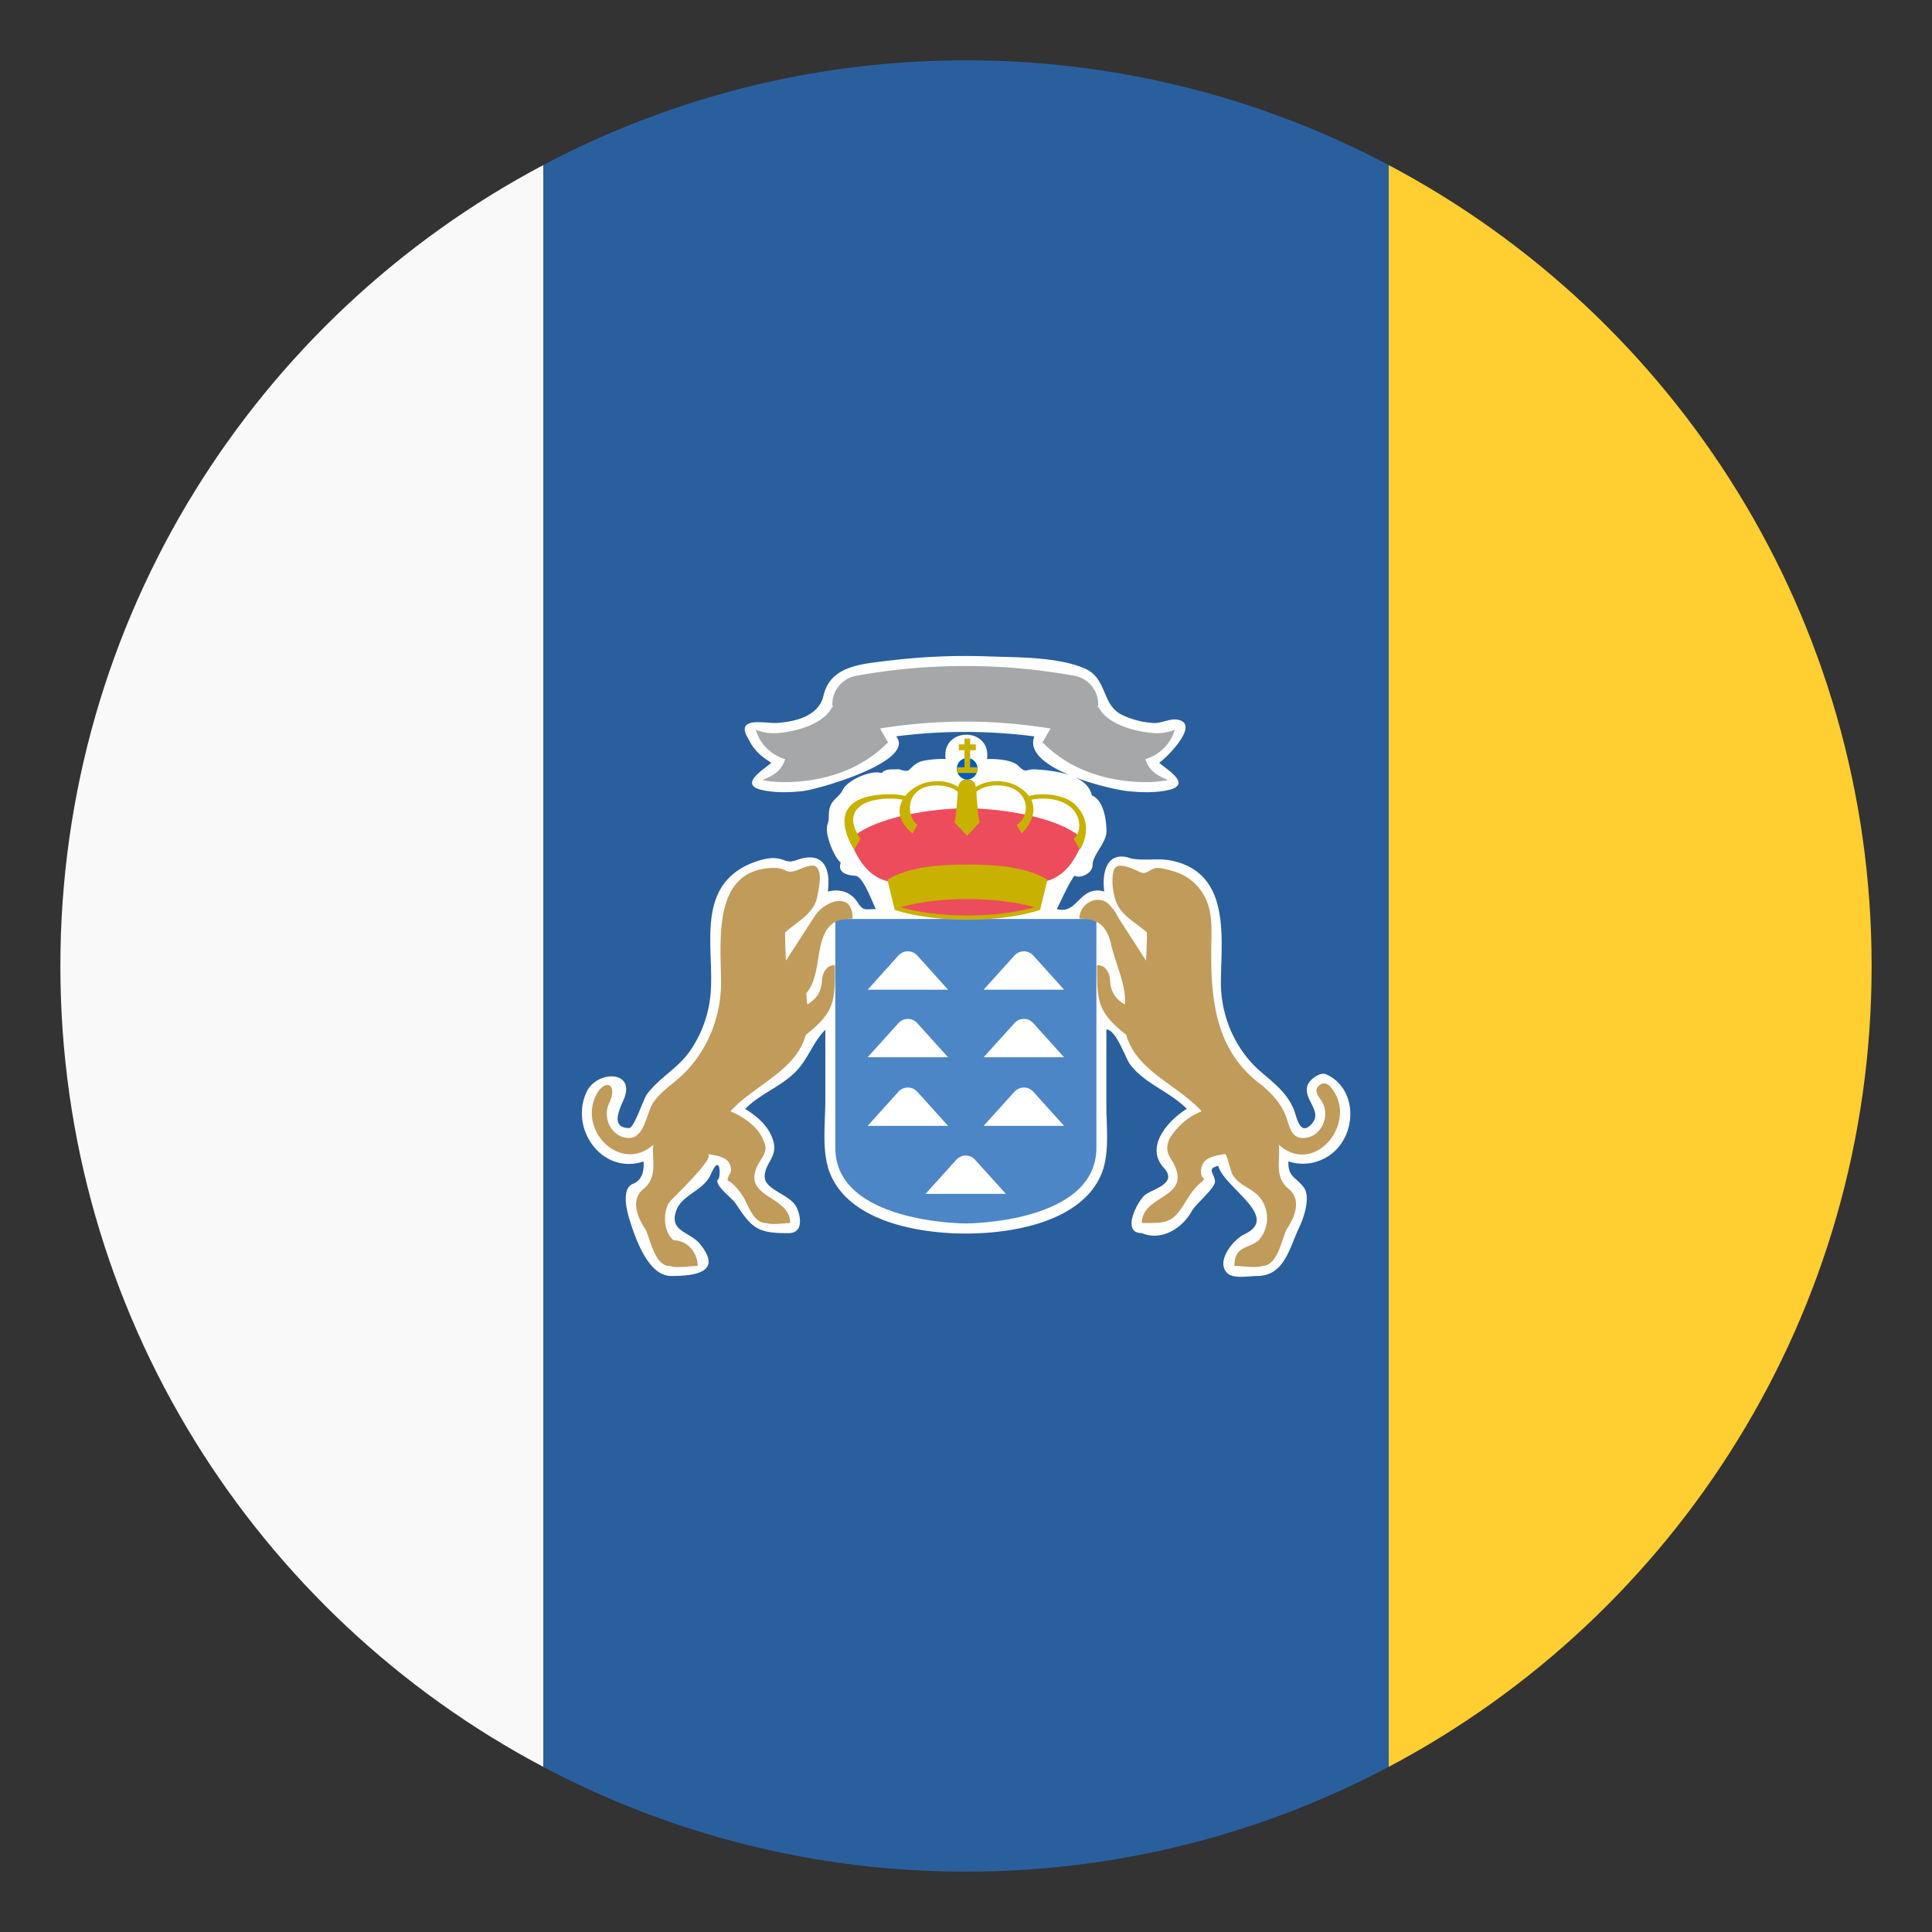 <svg xmlns="http://www.w3.org/2000/svg" width="64" height="64" viewBox="0 0 64 64"><rect x="0" y="0" width="64" height="64" fill="#333333" stroke="none"/><path fill="#F9F9F9" d="M2 32c0 11.51 6.486 21.502 16 26.531V5.467C8.486 10.498 2 20.488 2 32z"/><path fill="#FFCE31" d="M62 32c0-11.512-6.486-21.502-16-26.533v53.064C55.514 53.502 62 43.51 62 32z"/><path fill="#2A5F9E" d="M32 2a29.853 29.853 0 0 0-14 3.467v53.064C22.181 60.742 26.942 62 32 62s9.819-1.258 14-3.469V5.467A29.853 29.853 0 0 0 32 2z"/><g><path fill="#FFF" d="M23.886 38.805c-.003-.034.03-.121 0 0zm12.286-12.176zm8.108 11.439c.69-.738.6-2.063-.354-2.482-.194-.084-.537.172-.605.35-.186.48.528.869.123 1.303-.404.434-.495-.297-.603-.533-.245-.533-.643-.83-1.073-1.201-.857-.738-1.332-1.855-1.324-2.982.01-1.426.318-3.484-1.481-3.977-.539-.154-.965-.014-1.482-.105-.786-.285-.989.398-.901 1.092-.824-.23-.874.785-1.572.58.185-.363.351-.766.581-1.104.223.111.603-.096.603-.342 0-.363.461-.734.461-1.131 0-.361-.087-1.023-.485-1.189-.151-.705-1.271-.82-1.846-.859-.373-.027-.3.166-.599-.129-.195-.193-.776-.229-1.027-.213.15-1.078-1.521-1.076-1.37-.002-.175-.016-.701.023-.856.094-.416.189-.249.398-.691.244-.207.018-.434-.037-.573.129-.334-.121-1.128.225-1.287.553-.113.234-.325.299-.418.551-.083.229-.009.383-.09.594-.104.285.207 1.078.439 1.266-.115.346.229.422.489.438.257.018.569.9.673 1.102-.346 0-.412.074-.593-.209-.229-.361-.601-.475-.996-.371.113-.846-.207-1.344-1.03-1.045-.354.129-.37-.041-.728-.063-.329-.021-.829.168-1.098.328-1.564.932-.829 2.947-1.058 4.42a3.926 3.926 0 0 1-.674 1.67c-.394.553-1.004.863-1.402 1.402-.123.166-.428 1.121-.59 1.121-.681 0-.27-.713-.163-.99.359-.93-.914-.92-1.248-.207-.573 1.223.512 2.756 1.887 2.305.022.297-.038.617-.354.742-.378.148-.209.859-.129 1.121.191.627.618 1.93 1.398 1.93.701 0 1.758-.086.945-1.07-.333-.404-1.041-.402-.768-1.119.197-.516.896-.629 1.139-1.186.346-.791.331.227.216.188-.054.236.487.6.616.801.54.838.754.967 1.736.967.497 0 .418-.543.271-.852-.206-.438-1.057-.572-1.057-1.02 0-.445.424-.645.292-1.152-.127-.488-.518-.832-.939-1.092.505-.512 1.199-.74 1.69-1.25.408-.424.551-.957.965-1.371v2.348c0 .779-.141 1.764.192 2.494.701 1.539 2.952 1.908 4.463 1.908 1.512 0 3.763-.369 4.463-1.908.313-.686.192-1.576.192-2.309v-2.543c.327 0 .631.955.786 1.158.493.648 1.31.895 1.879 1.471-.605.371-1.418 1.258-.751 1.965.46.52-.388.686-.638.891-.243.201-.802 1.26-.103 1.26.677.287 1.368-.193 1.657-.73.123-.229.767-.754.767-.971 0-.264-.308-.432.111-.527.17.709 2.09 1.695.865 2.266-.349.162-.966.891-.569 1.287.199.199.739.096.979.096.922 0 1.075-.926 1.413-1.627.141-.293.383-1 .138-1.316-.262-.338-.523-.344-.504-.852a1.547 1.547 0 0 0 1.6-.406c.301-.322 0 0 0 0zm.001-2.326zM24.802 24.494c.153.336.435.588.75.771-.161.174-1.143.717-.304.906.426.096.888.082 1.319.039.475-.045 3.793-.977 3.12-1.818a17.895 17.895 0 0 1 4.578.002c-.419 1.049 2.453 1.752 3.121 1.816.432.043.894.057 1.319-.039.839-.189-.142-.732-.305-.906.203-.119 1.423-1.318.579-1.428-.25-.033-.515.133-.78.113a2.803 2.803 0 0 1-1.033-.27c-.69-.34-.472-1.217-1.249-1.543-.915-.383-2.199-.357-3.178-.393-1.12-.041-2.246.01-3.358.148-.827.105-1.873.16-2.1 1.146-.153.67-.892.863-1.529.91-.356.031-1.458-.253-.95.546.155.34 0 0 0 0z"/><path fill="#4C86C7" d="M27.671 30.441h8.648v7.584c0 2.504-4.324 2.504-4.324 2.504s-4.324 0-4.324-2.504v-7.584z"/><path fill="#FFF" d="M31.405 32.783l-1.011-1.121a.42.42 0 0 0-.64 0l-1.012 1.123h2.662v-.002zM31.405 35.023l-1.011-1.121a.418.418 0 0 0-.64 0l-1.012 1.121h2.663zM31.405 37.295l-1.011-1.121a.42.42 0 0 0-.64 0l-1.012 1.121h2.663zM33.322 39.549l-1.011-1.119a.416.416 0 0 0-.64-.002l-1.013 1.121h2.664zM35.248 32.783l-1.011-1.121a.42.42 0 0 0-.64 0l-1.013 1.123h2.663v-.002zM35.248 35.023l-1.011-1.121a.418.418 0 0 0-.64 0l-1.013 1.121h2.664zM35.248 37.295l-1.011-1.121a.42.42 0 0 0-.64 0l-1.013 1.121h2.664z"/><path fill="#A5A7A9" d="M38.852 24.354l.069-.184a1.487 1.487 0 0 1-.569.117c-.408.008-1.627-.186-1.964-.869l-.024.016.016-.105a.956.956 0 0 0-.767-.938l-.009-.002a20.058 20.058 0 0 0-3.602-.326h-.052a20.06 20.06 0 0 0-3.6.326l-.009.002a.957.957 0 0 0-.769.938l.016.104-.022-.014c-.337.684-1.556.877-1.965.869a1.478 1.478 0 0 1-.568-.117l.068.184c.172.383.505.676.909.793-.131.414-.429.559-.75.688.352.111 2.637.297 4.128-1.219l.04-.01-.01-.016.004-.002-.009-.006-.226-.387-.028-.066a18.447 18.447 0 0 1 2.79-.227h.052c.954 0 1.887.088 2.801.229l-.037.064h-.002l-.225.387-.008.006.004.002-.01.016.04.01c1.49 1.516 3.774 1.33 4.127 1.219-.319-.129-.619-.273-.75-.688.407-.119.739-.412.911-.794z"/><path fill="#C09B5A" d="M26.71 32.898c.343-.379.357-1.068.467-1.545.158-.693.438-.922 1.067-.922 0-.939-.932-.582-1.253-.086-.318.492-.637.984-.955 1.479-.013-.311-.029-.623-.029-.934.391-.357.96-.621 1.066-1.189.042-.236.186-.807-.039-.99-.138-.113-.507.072-.637.119-.374.135-.355-.078-.734-.078-2.074 0-1.786 2.387-1.777 3.771.007 1.15-.447 2.287-1.279 3.086-.328.316-.714.537-.973.924-.212.318-.284 1.164-.792 1.164-.578 0-.895-.658-.666-1.146.341-.725-.224-.84-.486-.145-.441 1.164.922 2.434 1.952 1.516-.056.523.162 1.066-.326 1.463-.415.34-.239.887.066 1.336.169.348.308 1.215.799 1.215.254.082.66 0 .93 0 0-.439-.341-.85-.797-.85-.331-.275-.352-.852-.174-1.215.064-.131 1.649-1.572 1.282-1.645.243.047.654.074.759.352.103.271-.045.289-.083.52.201.1.356.305.482.484.207.295.354.934.8.934.222.068.562 0 .796 0 0-.904-1.508-.818-1.124-1.814.132-.342.457-.527.224-.949-.154-.42-.685-.785-1.08-.938.791-.877 2.162-1.33 2.498-2.535.983-.762.967-1.166.966-2.309-.285 0-.414.254-.428.492-.021.373-.16.609-.488.813a3.685 3.685 0 0 1-.034-.378zM44.039 35.967c-.118-.102-.236-.102-.354 0-.2.215.056.406.14.584.229.488-.088 1.146-.666 1.146-.396 0-.444-.396-.546-.678-.164-.451-.45-.754-.803-1.063-1.521-1.102-1.699-2.766-1.688-4.488.004-.639.081-1.309-.279-1.877a1.68 1.68 0 0 0-.966-.727c-.173-.047-.357-.113-.539-.113-.21 0-.351.227-.534.154-.196-.08-.796-.41-.903-.086-.105.314-.031.846.11 1.141.197.408.66.635.983.93 0 .311-.017.623-.029.934l-.869-1.346c-.081-.125-.159-.307-.267-.41-.339-.512-1.072-.199-1.072.363.631 0 .91.227 1.068.922.126.551.517 1.389.433 1.922-.329-.203-.468-.438-.488-.813-.014-.238-.142-.492-.428-.492-.001 1.143-.018 1.547.966 2.309.336 1.205 1.707 1.658 2.498 2.535-.451.176-.83.512-1.075.928-.183.479.069.572.219.959.384.996-1.124.91-1.124 1.814.826 0 1.015.018 1.455-.717.127-.211.273-.424.46-.588.285-.25.044-.096.044-.396 0-.473.422-.516.795-.588.063-.012.181.58.26.703.229.359.638.426.895.74.33.406.315 1.029-.039 1.416-.349.297-.804.176-.804.85.27 0 .675.082.929 0 .491 0 .633-.867.802-1.215.304-.449.48-.996.065-1.336-.492-.4-.265-.938-.327-1.463 1.223 1.095 2.719-.841 1.678-1.954-.098-.102.483.517 0 0z"/><path fill="#ED4C5C" d="M32.007 26.775c1.034 0 3.118.26 3.88 1.045-.802 2.131-2.117 1.256-3.862 1.256-1.751 0-3.065.877-3.87-1.256.758-.779 2.824-1.045 3.852-1.045.515 0-.514 0 0 0z"/><path fill="#C8B100" d="M34.698 29.141c-.671-.41-1.613-.498-2.654-.502-1.04.004-1.975.092-2.646.502l.241 1c.607.201 1.458.324 2.408.326.949-.002 1.8-.125 2.407-.326l.244-1zM35.6 26.637c-.205-.195-.623-.326-1.045-.326-.167 0-.327.02-.475.057.021.027-.298-.49-1.056-.49-.267 0-.512.072-.7.191l-.005-.035c-.027-.131-.145-.23-.281-.23s-.259.1-.287.23l-.004.035a1.298 1.298 0 0 0-.699-.191c-.741 0-1.076.516-1.055.49a1.97 1.97 0 0 0-.476-.057c-2.491 0-1.216 1.838-1.216 1.838l.204-.365c-.576-.828-.076-1.33 1.012-1.33.137 0 .269.014.391.039-.372.607.323 1.117.323 1.117l.161-.289c-.392-.273-.423-1.303.655-1.303.269 0 .511.078.682.207-.005.064-.057.861-.112 1.021l.421.438.415-.438c-.055-.16-.105-.955-.111-1.02.171-.131.413-.209.683-.209 1.108 0 1.146 1.021.655 1.303l.161.289s.588-.514.323-1.117a1.82 1.82 0 0 1 .391-.039c1.288.02 1.375 1.051 1.012 1.33l.204.365s.559-.814-.171-1.511z"/><path fill="#005BBF" d="M31.695 25.465c0-.197.154-.355.344-.355s.343.158.343.355-.153.357-.343.357-.344-.16-.344-.357"/><path fill="#C8B100" d="M31.949 24.467v.191h-.187v.196h.187v.562h-.236l-.018.051.028.138.002.002h.629l.001-.002.028-.138-.017-.051h-.229v-.562h.188v-.196h-.188v-.191z"/><path fill="#ED4C5C" d="M32.044 30.328c-.856 0-1.632-.109-2.222-.275.59-.168 1.365-.27 2.222-.271.857.002 1.637.104 2.227.271-.59.166-1.37.275-2.227.275"/></g></svg>